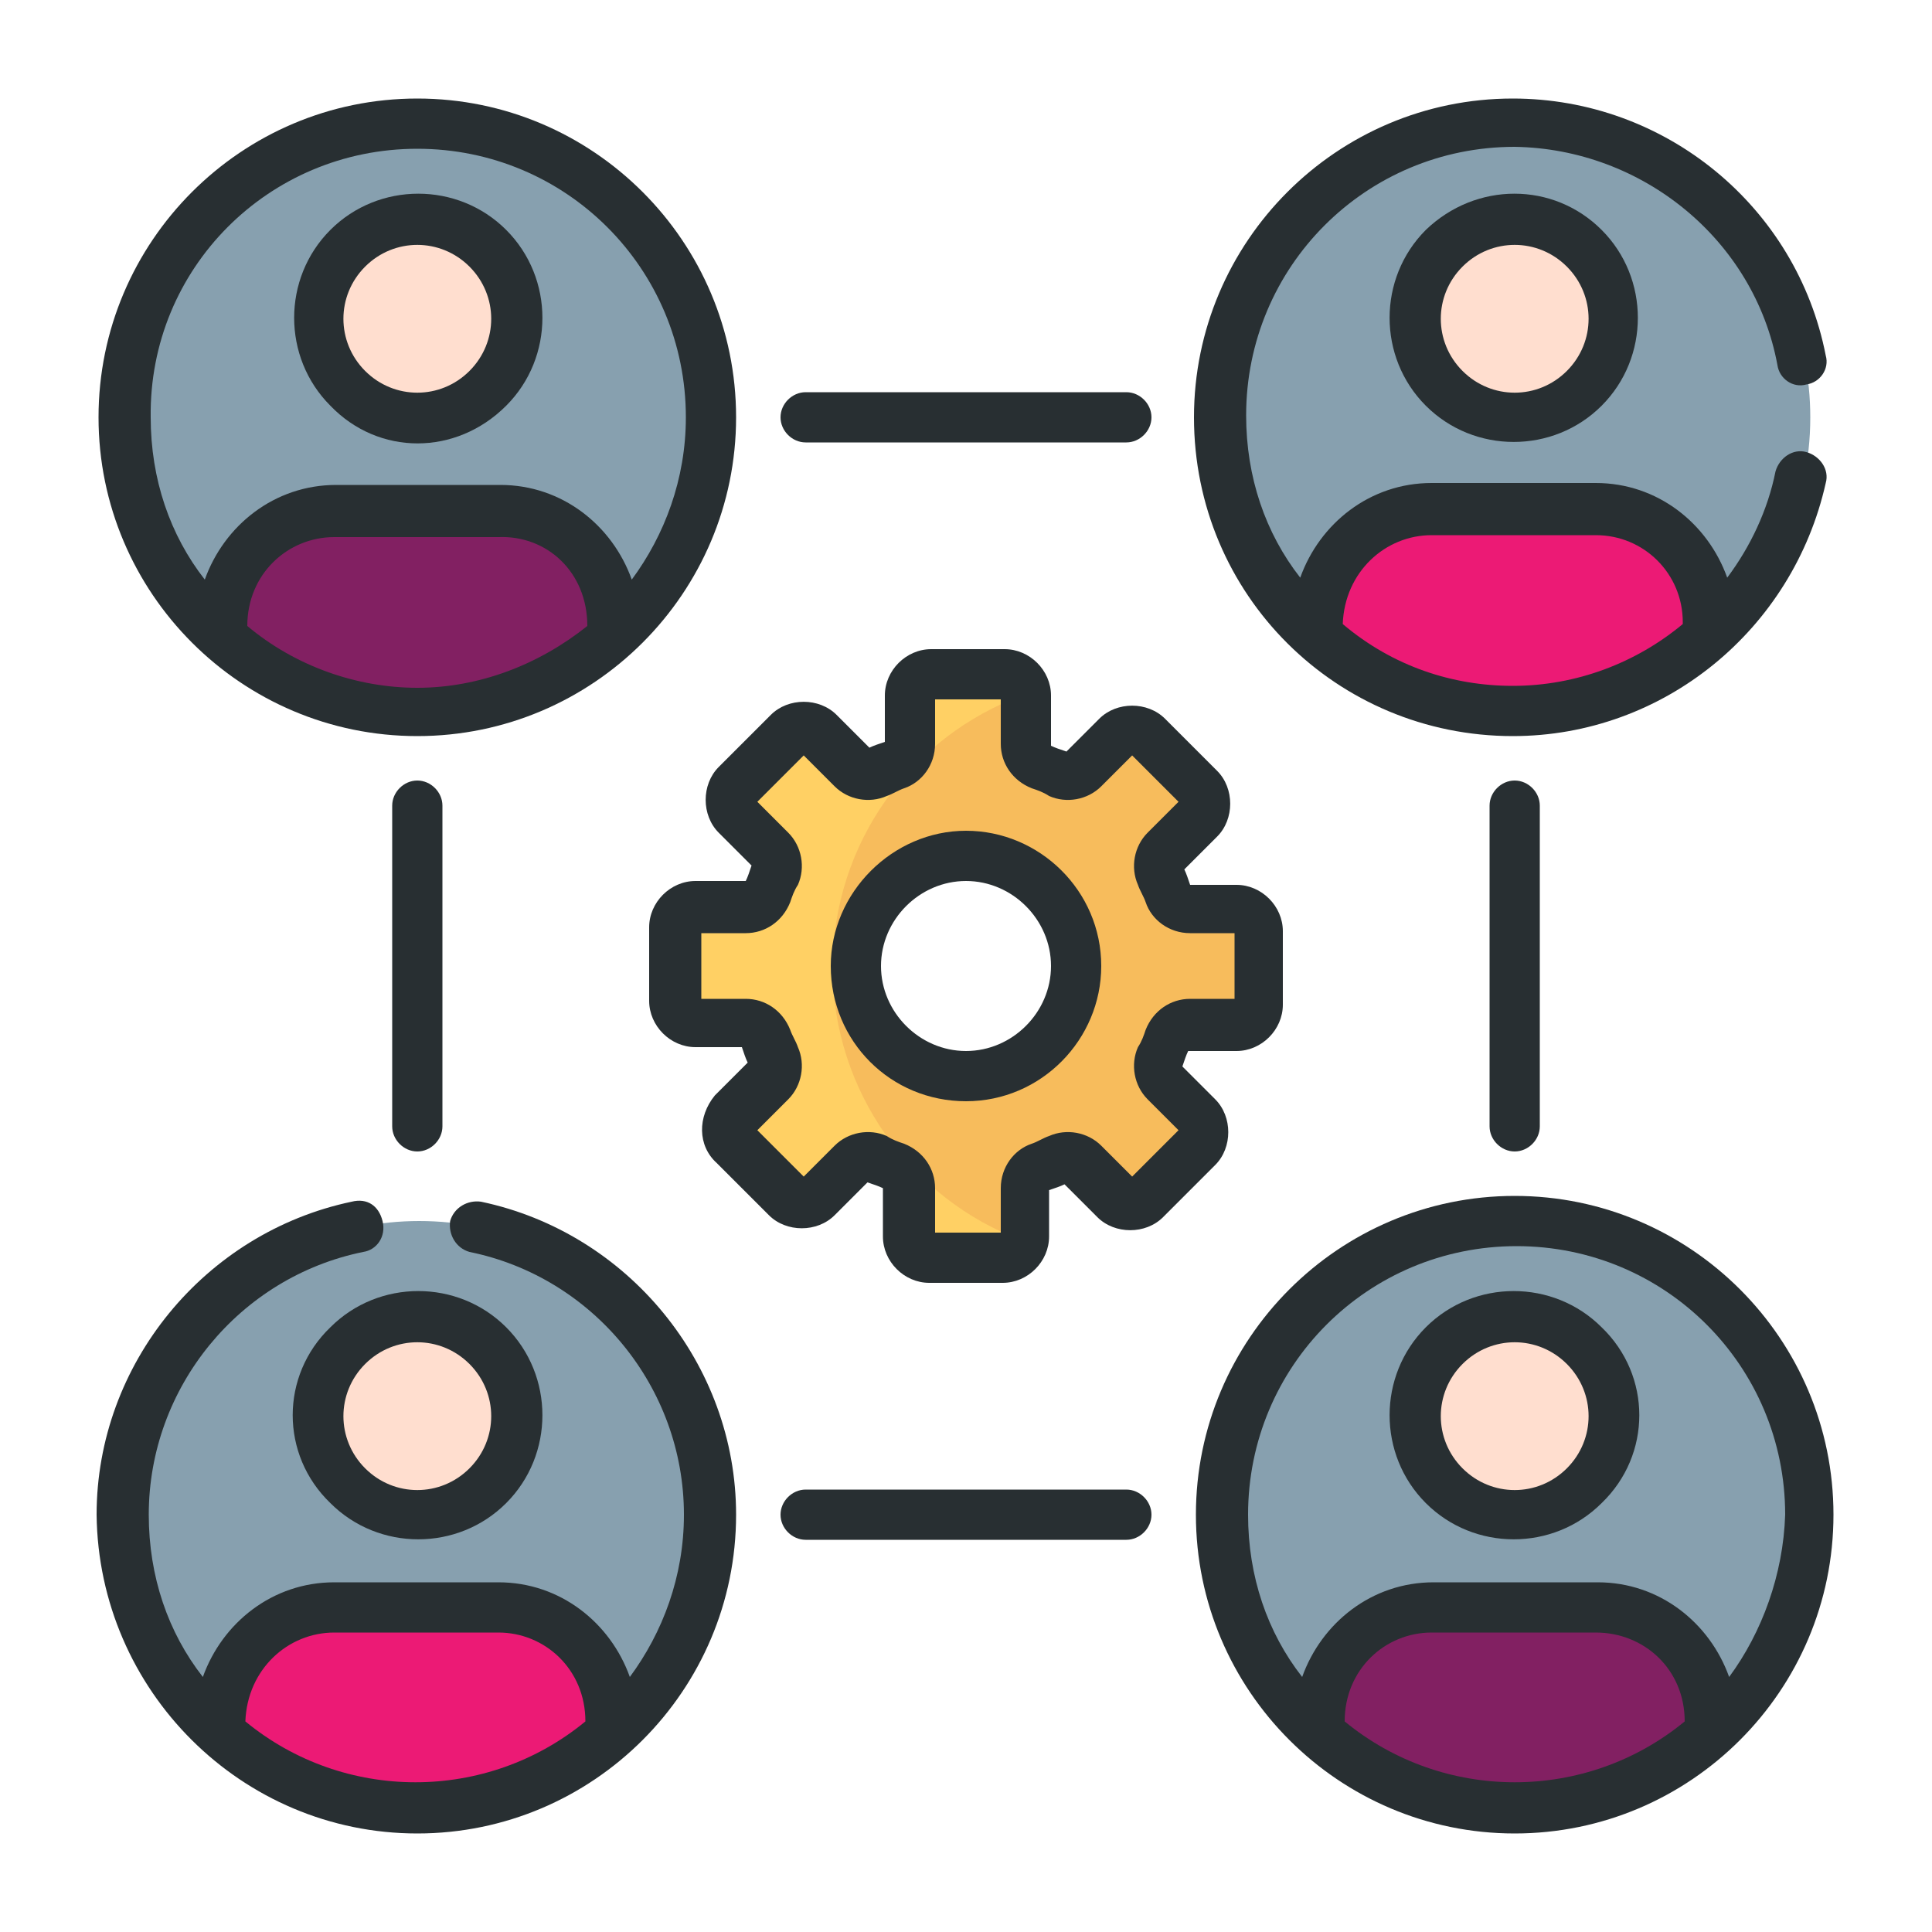 <?xml version="1.0" encoding="utf-8"?>
<!-- Generator: Adobe Illustrator 26.4.1, SVG Export Plug-In . SVG Version: 6.00 Build 0)  -->
<svg version="1.1" id="Layer_1" xmlns="http://www.w3.org/2000/svg" xmlns:xlink="http://www.w3.org/1999/xlink" x="0px" y="0px"
	 viewBox="0 0 100 100" style="enable-background:new 0 0 100 100;" xml:space="preserve">
<style type="text/css">
	.st0{fill:#E7EBEF;}
	.st1{fill:#E6F7FE;}
	.st2{fill:#822062;}
	.st3{fill:#FDD5A6;}
	.st4{fill:#5A626E;}
	.st5{fill:#F7BC5C;}
	.st6{fill:#DBE1E7;}
	.st7{fill:#FDCC93;}
	.st8{fill:#515663;}
	.st9{fill:#EC1A75;}
	.st10{fill:#282F32;}
	.st11{fill:#87A0AF;}
	.st12{fill:#FFDECF;}
	.st13{fill:#FFD064;}
</style>
<g>
	<g>
		<path class="st11" d="M68.3,33l1-0.6h18.4l0.9,0.6c3.1-2.8,5.1-6.8,5.1-11.4c0-8.4-6.8-15.2-15.2-15.2s-15.2,6.8-15.2,15.2
			C63.2,26.2,65.1,30.2,68.3,33L68.3,33z"/>
		<path class="st5" d="M64,47.1h-2.6c-0.5,0-0.9-0.3-1-0.7c-0.1-0.4-0.3-0.7-0.4-1c-0.2-0.4-0.1-0.9,0.2-1.2l1.8-1.8
			c0.4-0.4,0.4-1.1,0-1.5l-2.7-2.7c-0.4-0.4-1.1-0.4-1.5,0L56,39.9c-0.3,0.3-0.8,0.4-1.2,0.2c-0.3-0.2-0.7-0.3-1-0.4
			c-0.4-0.2-0.7-0.6-0.7-1v-2.6c0-0.6-0.5-1.1-1.1-1.1h-3.8c-0.6,0-1.1,0.5-1.1,1.1v2.6c0,0.5-0.3,0.9-0.7,1c-0.4,0.1-0.7,0.3-1,0.4
			c-0.4,0.2-0.9,0.1-1.2-0.2l-1.8-1.8c-0.4-0.4-1.1-0.4-1.5,0L38,40.8c-0.4,0.4-0.4,1.1,0,1.5l1.8,1.8c0.3,0.3,0.4,0.8,0.2,1.2
			c-0.2,0.3-0.3,0.7-0.4,1c-0.2,0.4-0.6,0.7-1,0.7H36c-0.6,0-1.1,0.5-1.1,1.1V52c0,0.6,0.5,1.1,1.1,1.1h2.6c0.5,0,0.9,0.3,1,0.7
			c0.1,0.4,0.3,0.7,0.4,1c0.2,0.4,0.1,0.9-0.2,1.2L38,57.8c-0.4,0.4-0.4,1.1,0,1.5l2.7,2.7c0.4,0.4,1.1,0.4,1.5,0l1.8-1.8
			c0.3-0.3,0.8-0.4,1.2-0.2c0.3,0.2,0.7,0.3,1,0.4c0.4,0.2,0.7,0.6,0.7,1V64c0,0.6,0.5,1.1,1.1,1.1h3.8c0.6,0,1.1-0.5,1.1-1.1v-2.6
			c0-0.5,0.3-0.9,0.7-1c0.4-0.1,0.7-0.3,1-0.4c0.4-0.2,0.9-0.1,1.2,0.2l1.8,1.8c0.4,0.4,1.1,0.4,1.5,0l2.7-2.7
			c0.4-0.4,0.4-1.1,0-1.5L60.2,56c-0.3-0.3-0.4-0.8-0.2-1.2c0.2-0.3,0.3-0.7,0.4-1c0.2-0.4,0.6-0.7,1-0.7H64c0.6,0,1.1-0.5,1.1-1.1
			v-3.8C65.1,47.5,64.6,47.1,64,47.1L64,47.1z M50,55.8c-3.2,0-5.7-2.6-5.7-5.7c0-3.2,2.6-5.7,5.7-5.7s5.7,2.6,5.7,5.7
			C55.7,53.2,53.1,55.8,50,55.8L50,55.8z"/>
		<circle class="st12" cx="78.4" cy="16.5" r="5.1"/>
		<path class="st9" d="M82.7,26.5c-1.8,0-7.1,0-8.5,0c-3.2,0-5.9,2.6-5.9,5.9V33c2.7,2.4,6.2,3.9,10.1,3.9c3.9,0,7.4-1.5,10.1-3.9
			v-0.7C88.5,29.1,85.9,26.5,82.7,26.5z"/>
		<path class="st11" d="M11.5,33l1-0.6h18.4l0.9,0.6c3.1-2.8,5.1-6.8,5.1-11.4c0-8.4-6.8-15.2-15.2-15.2S6.4,13.3,6.4,21.7
			C6.4,26.2,8.3,30.2,11.5,33z"/>
		<circle class="st12" cx="21.6" cy="16.5" r="5.1"/>
		<path class="st2" d="M25.9,26.5c-1.8,0-7.1,0-8.5,0c-3.2,0-5.9,2.6-5.9,5.9V33c2.7,2.4,6.2,3.9,10.1,3.9S29,35.4,31.7,33v-0.7
			C31.7,29.1,29.1,26.5,25.9,26.5z"/>
		<path class="st11" d="M68.3,89.8l1-0.6h18.4l0.9,0.6c3.1-2.8,5.1-6.8,5.1-11.4c0-8.4-6.8-15.2-15.2-15.2S63.2,70,63.2,78.5
			C63.2,83,65.1,87,68.3,89.8L68.3,89.8z"/>
		<circle class="st12" cx="78.4" cy="73.3" r="5.1"/>
		<path class="st2" d="M82.7,83.3c-1.8,0-7.1,0-8.5,0c-3.2,0-5.9,2.6-5.9,5.9v0.7c2.7,2.4,6.2,3.9,10.1,3.9c3.9,0,7.4-1.5,10.1-3.9
			v-0.7C88.5,85.9,85.9,83.3,82.7,83.3z"/>
		<path class="st11" d="M11.5,89.8l1-0.6h18.4l0.9,0.6c3.1-2.8,5.1-6.8,5.1-11.4c0-8.4-6.8-15.2-15.2-15.2S6.4,70,6.4,78.5
			C6.4,83,8.3,87,11.5,89.8L11.5,89.8z"/>
		<circle class="st12" cx="21.6" cy="73.3" r="5.1"/>
		<path class="st9" d="M25.9,83.3c-1.8,0-7.1,0-8.5,0c-3.2,0-5.9,2.6-5.9,5.9v0.7c2.7,2.4,6.2,3.9,10.1,3.9s7.4-1.5,10.1-3.9v-0.7
			C31.7,85.9,29.1,83.3,25.9,83.3z"/>
		<path class="st13" d="M43.1,50.1c0-6.5,4.1-12,9.8-14.1c-0.1-0.5-0.5-0.9-1.1-0.9h-3.8c-0.6,0-1.1,0.5-1.1,1.1v2.6
			c0,0.5-0.3,0.9-0.7,1c-0.4,0.1-0.7,0.3-1,0.4c-0.4,0.2-0.9,0.1-1.2-0.2l-1.8-1.8c-0.4-0.4-1.1-0.4-1.5,0L38,40.8
			c-0.4,0.4-0.4,1.1,0,1.5l1.8,1.8c0.3,0.3,0.4,0.8,0.2,1.2c-0.2,0.3-0.3,0.7-0.4,1c-0.2,0.4-0.6,0.7-1,0.7H36
			c-0.6,0-1.1,0.5-1.1,1.1V52c0,0.6,0.5,1.1,1.1,1.1h2.6c0.5,0,0.9,0.3,1,0.7c0.1,0.4,0.3,0.7,0.4,1c0.2,0.4,0.1,0.9-0.2,1.2
			L38,57.8c-0.4,0.4-0.4,1.1,0,1.5l2.7,2.7c0.4,0.4,1.1,0.4,1.5,0l1.8-1.8c0.3-0.3,0.8-0.4,1.2-0.2c0.3,0.2,0.7,0.3,1,0.4
			c0.4,0.2,0.7,0.6,0.7,1V64c0,0.6,0.5,1.1,1.1,1.1h3.8c0.5,0,1-0.4,1.1-0.9C47.2,62.1,43.1,56.5,43.1,50.1L43.1,50.1z"/>
	</g>
	<g>
		<path class="st10" d="M37.1,60.2l2.7,2.7c0.9,0.9,2.5,0.9,3.4,0l1.7-1.7c0.3,0.1,0.6,0.2,0.8,0.3V64c0,1.3,1.1,2.4,2.4,2.4h3.8
			c1.3,0,2.4-1.1,2.4-2.4v-2.4c0.3-0.1,0.6-0.2,0.8-0.3l1.7,1.7c0.9,0.9,2.5,0.9,3.4,0l2.7-2.7c0.9-0.9,0.9-2.5,0-3.4l-1.7-1.7
			c0.1-0.3,0.2-0.6,0.3-0.8H64c1.3,0,2.4-1.1,2.4-2.4v-3.8c0-1.3-1.1-2.4-2.4-2.4h-2.4c-0.1-0.3-0.2-0.6-0.3-0.8l1.7-1.7
			c0.9-0.9,0.9-2.5,0-3.4l-2.7-2.7c-0.9-0.9-2.5-0.9-3.4,0l-1.7,1.7c-0.3-0.1-0.6-0.2-0.8-0.3V36c0-1.3-1.1-2.4-2.4-2.4h-3.8
			c-1.3,0-2.4,1.1-2.4,2.4v2.4c-0.3,0.1-0.6,0.2-0.8,0.3l-1.7-1.7c-0.9-0.9-2.5-0.9-3.4,0l-2.7,2.7c-0.9,0.9-0.9,2.5,0,3.4l1.7,1.7
			c-0.1,0.3-0.2,0.6-0.3,0.8H36c-1.3,0-2.4,1.1-2.4,2.4v3.8c0,1.3,1.1,2.4,2.4,2.4h2.4c0.1,0.3,0.2,0.6,0.3,0.8l-1.7,1.7
			C36.1,57.8,36.1,59.3,37.1,60.2z M38.6,51.7h-2.3v-3.4h2.3c1,0,1.9-0.6,2.3-1.6c0.1-0.3,0.2-0.6,0.4-0.9c0.4-0.9,0.2-2-0.5-2.7
			l-1.6-1.6l2.4-2.4l1.6,1.6c0.7,0.7,1.8,0.9,2.7,0.5c0.3-0.1,0.6-0.3,0.9-0.4c0.9-0.3,1.6-1.2,1.6-2.3v-2.3h3.4v2.3
			c0,1,0.6,1.9,1.6,2.3c0.3,0.1,0.6,0.2,0.9,0.4c0.9,0.4,2,0.2,2.7-0.5l1.6-1.6l2.4,2.4l-1.6,1.6c-0.7,0.7-0.9,1.8-0.5,2.7
			c0.1,0.3,0.3,0.6,0.4,0.9c0.3,0.9,1.2,1.6,2.3,1.6h2.3v3.4h-2.3c-1,0-1.9,0.6-2.3,1.6c-0.1,0.3-0.2,0.6-0.4,0.9
			c-0.4,0.9-0.2,2,0.5,2.7l1.6,1.6l-2.4,2.4l-1.6-1.6c-0.7-0.7-1.8-0.9-2.7-0.5c-0.3,0.1-0.6,0.3-0.9,0.4c-0.9,0.3-1.6,1.2-1.6,2.3
			v2.3h-3.4v-2.3c0-1-0.6-1.9-1.6-2.3c-0.3-0.1-0.6-0.2-0.9-0.4c-0.9-0.4-2-0.2-2.7,0.5l-1.6,1.6l-2.4-2.4l1.6-1.6
			c0.7-0.7,0.9-1.8,0.5-2.7c-0.1-0.3-0.3-0.6-0.4-0.9C40.5,52.3,39.6,51.7,38.6,51.7L38.6,51.7z"/>
		<path class="st10" d="M50,57c3.9,0,7-3.2,7-7c0-3.9-3.2-7-7-7s-7,3.2-7,7C43,53.9,46.1,57,50,57z M50,45.6c2.4,0,4.4,2,4.4,4.4
			c0,2.4-2,4.4-4.4,4.4c-2.4,0-4.4-2-4.4-4.4C45.6,47.6,47.6,45.6,50,45.6z"/>
		<path class="st10" d="M21.6,38.1c9.1,0,16.5-7.4,16.5-16.5c0-9.1-7.4-16.5-16.5-16.5S5.1,12.5,5.1,21.6
			C5.1,30.7,12.5,38.1,21.6,38.1z M30.4,32.4c-2.5,2-5.6,3.2-8.8,3.2c-3.1,0-6.3-1.1-8.8-3.2c0-2.7,2.1-4.6,4.5-4.6h8.5
			C28.3,27.7,30.4,29.6,30.4,32.4L30.4,32.4z M21.6,7.7c7.7,0,13.9,6.2,13.9,13.9c0,3.2-1.1,6.1-2.8,8.4c-1-2.8-3.6-4.9-6.8-4.9
			h-8.5c-3.2,0-5.8,2.1-6.8,4.9c-1.8-2.3-2.8-5.2-2.8-8.4C7.7,13.9,13.9,7.7,21.6,7.7z"/>
		<path class="st10" d="M78.4,61.9c-9.1,0-16.5,7.4-16.5,16.5c0,9.1,7.4,16.5,16.5,16.5c9.1,0,16.5-7.4,16.5-16.5
			C94.9,69.3,87.5,61.9,78.4,61.9z M87.2,89.1c-5.1,4.2-12.5,4.2-17.6,0c0-2.7,2.1-4.6,4.5-4.6h8.5C85.1,84.5,87.2,86.4,87.2,89.1z
			 M89.5,86.8c-1-2.8-3.6-4.9-6.8-4.9h-8.5c-3.2,0-5.8,2.1-6.8,4.9c-1.8-2.3-2.8-5.2-2.8-8.4c0-7.7,6.2-13.9,13.9-13.9
			c7.7,0,13.9,6.2,13.9,13.9C92.3,81.5,91.2,84.5,89.5,86.8z"/>
		<path class="st10" d="M26.2,21c2.5-2.5,2.5-6.6,0-9.1h0c-2.5-2.5-6.6-2.5-9.1,0c-2.5,2.5-2.5,6.6,0,9.1
			C19.6,23.6,23.6,23.6,26.2,21z M18.9,13.8c1.5-1.5,3.9-1.5,5.4,0h0c1.5,1.5,1.5,3.9,0,5.4c-1.5,1.5-3.9,1.5-5.4,0
			C17.4,17.7,17.4,15.3,18.9,13.8z"/>
		<path class="st10" d="M17.1,77.8c2.5,2.5,6.6,2.5,9.1,0c2.5-2.5,2.5-6.6,0-9.1h0c-2.5-2.5-6.6-2.5-9.1,0
			C14.5,71.2,14.5,75.3,17.1,77.8z M18.9,70.6c1.5-1.5,3.9-1.5,5.4,0c1.5,1.5,1.5,3.9,0,5.4c-1.5,1.5-3.9,1.5-5.4,0
			C17.4,74.5,17.4,72.1,18.9,70.6z"/>
		<path class="st10" d="M73.8,11.9c-2.5,2.5-2.5,6.6,0,9.1c2.5,2.5,6.6,2.5,9.1,0c2.5-2.5,2.5-6.6,0-9.1h0
			C80.4,9.4,76.4,9.4,73.8,11.9L73.8,11.9z M81.1,19.2c-1.5,1.5-3.9,1.5-5.4,0c-1.5-1.5-1.5-3.9,0-5.4c1.5-1.5,3.9-1.5,5.4,0h0
			C82.6,15.3,82.6,17.7,81.1,19.2z"/>
		<path class="st10" d="M82.9,68.7c-2.5-2.5-6.6-2.5-9.1,0c-2.5,2.5-2.5,6.6,0,9.1c2.5,2.5,6.6,2.5,9.1,0
			C85.5,75.3,85.5,71.2,82.9,68.7L82.9,68.7z M81.1,76c-1.5,1.5-3.9,1.5-5.4,0c-1.5-1.5-1.5-3.9,0-5.4c1.5-1.5,3.9-1.5,5.4,0
			C82.6,72.1,82.6,74.5,81.1,76z"/>
		<path class="st10" d="M58.3,22.9c0.7,0,1.3-0.6,1.3-1.3c0-0.7-0.6-1.3-1.3-1.3H41.7c-0.7,0-1.3,0.6-1.3,1.3c0,0.7,0.6,1.3,1.3,1.3
			H58.3z"/>
		<path class="st10" d="M41.7,77.1c-0.7,0-1.3,0.6-1.3,1.3c0,0.7,0.6,1.3,1.3,1.3h16.6c0.7,0,1.3-0.6,1.3-1.3c0-0.7-0.6-1.3-1.3-1.3
			H41.7z"/>
		<path class="st10" d="M22.9,58.3V41.7c0-0.7-0.6-1.3-1.3-1.3c-0.7,0-1.3,0.6-1.3,1.3v16.6c0,0.7,0.6,1.3,1.3,1.3
			C22.3,59.6,22.9,59,22.9,58.3z"/>
		<path class="st10" d="M79.7,58.3V41.7c0-0.7-0.6-1.3-1.3-1.3s-1.3,0.6-1.3,1.3v16.6c0,0.7,0.6,1.3,1.3,1.3S79.7,59,79.7,58.3z"/>
		<path class="st10" d="M92,18.9c0.1,0.7,0.8,1.2,1.5,1c0.7-0.1,1.2-0.8,1-1.5c-1.5-7.7-8.3-13.3-16.2-13.3
			c-9.1,0-16.5,7.4-16.5,16.5c0,9.2,7.4,16.5,16.5,16.5c7.8,0,14.5-5.5,16.2-13.1c0.2-0.7-0.3-1.4-1-1.6c-0.7-0.2-1.4,0.3-1.6,1
			c-0.4,2-1.3,3.9-2.5,5.5c-1-2.8-3.6-4.9-6.8-4.9h-8.5c-3.2,0-5.8,2.1-6.8,4.9c-1.8-2.3-2.8-5.2-2.8-8.4c0-7.7,6.2-13.9,13.9-13.9
			C85,7.7,90.8,12.4,92,18.9L92,18.9z M74.1,27.7h8.5c2.5,0,4.5,2,4.5,4.5v0.1c-2.4,2-5.5,3.2-8.8,3.2c-3.1,0-6.2-1-8.8-3.2
			C69.6,29.6,71.7,27.7,74.1,27.7z"/>
		<path class="st10" d="M21.6,94.9c9.1,0,16.5-7.4,16.5-16.5c0-7.8-5.6-14.6-13.2-16.2c-0.7-0.1-1.4,0.3-1.6,1
			c-0.1,0.7,0.3,1.4,1,1.6c6.4,1.3,11.1,7,11.1,13.6c0,3.2-1.1,6.1-2.8,8.4c-1-2.8-3.6-4.9-6.8-4.9h-8.5c-3.2,0-5.8,2.1-6.8,4.9
			c-1.8-2.3-2.8-5.2-2.8-8.4c0-6.6,4.7-12.3,11.1-13.6c0.7-0.1,1.2-0.8,1-1.6s-0.8-1.2-1.6-1c-7.6,1.6-13.2,8.4-13.2,16.2
			C5.1,87.5,12.5,94.9,21.6,94.9L21.6,94.9z M17.3,84.5h8.5c2.4,0,4.5,1.9,4.5,4.6c-5.1,4.2-12.5,4.2-17.6,0
			C12.8,86.4,14.9,84.5,17.3,84.5z"/>
	</g>
</g>
</svg>
